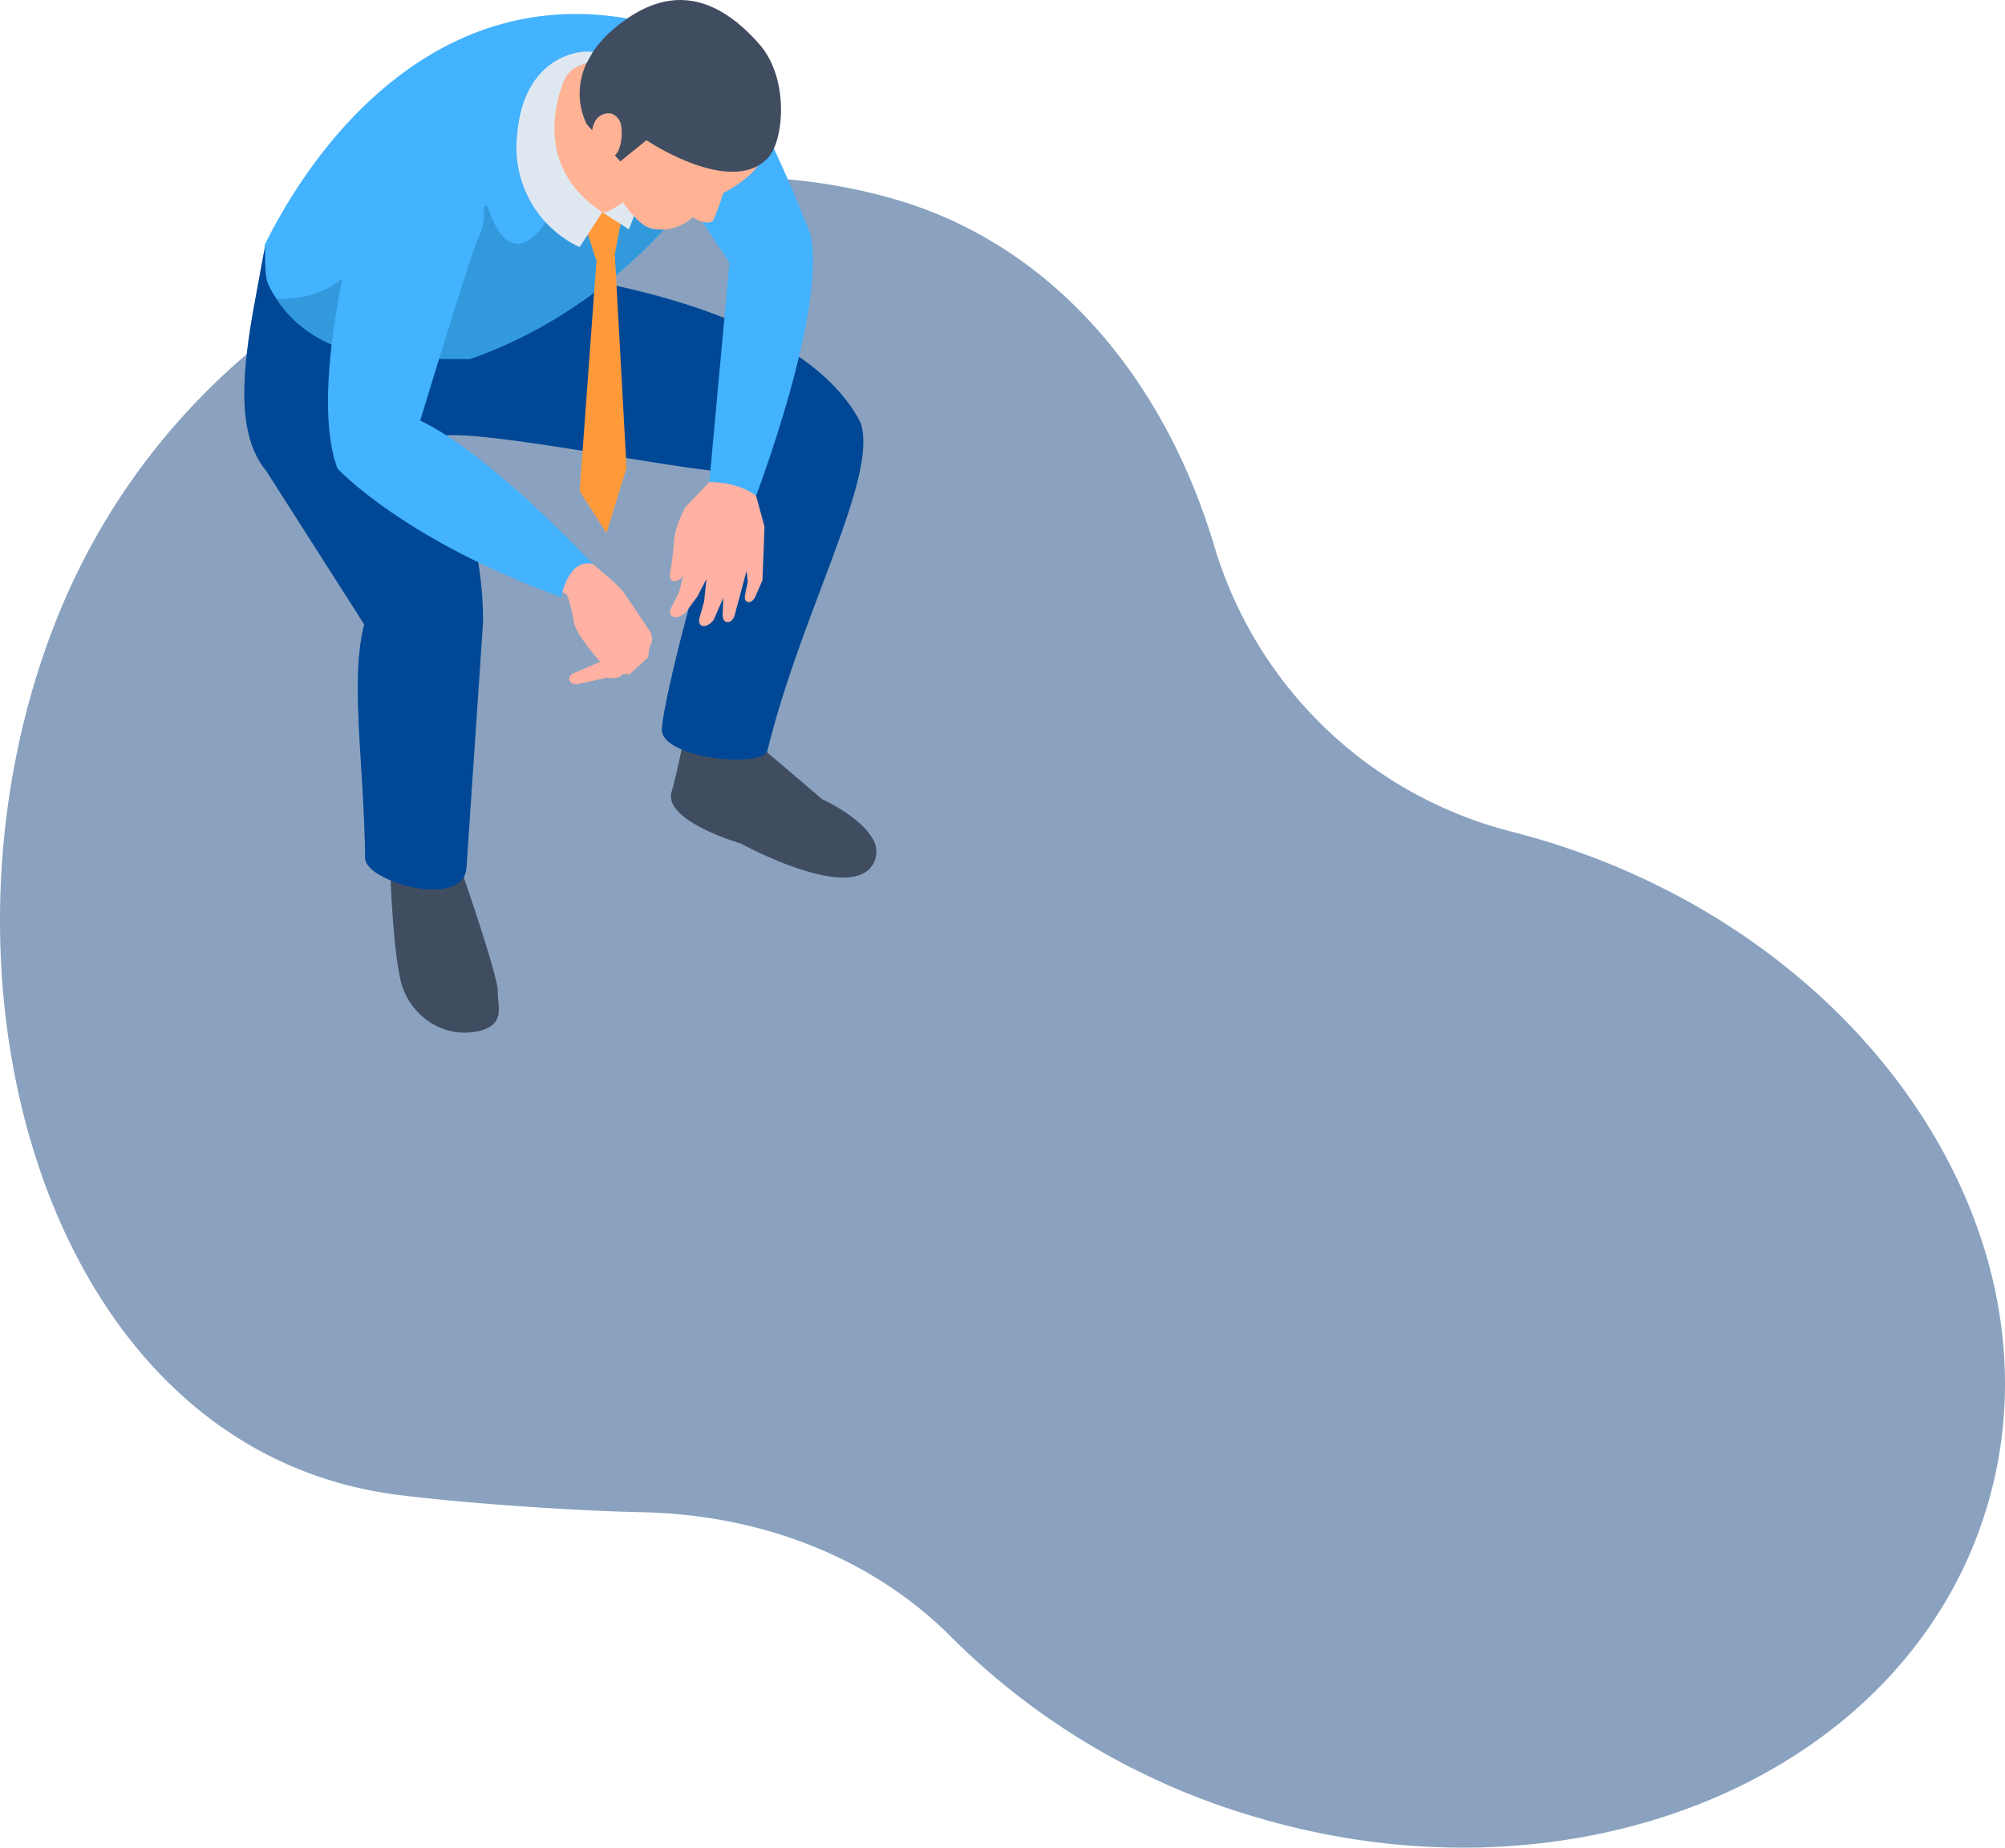 <svg xmlns="http://www.w3.org/2000/svg" xmlns:xlink="http://www.w3.org/1999/xlink" width="420" height="387" viewBox="0 0 420 387">
  <defs>
    <clipPath id="clip-path">
      <rect id="Rectangle_1917" data-name="Rectangle 1917" width="138.591" height="216.296" fill="none"/>
    </clipPath>
    <clipPath id="clip-path-2">
      <rect id="Rectangle_1916" data-name="Rectangle 1916" width="138.59" height="216.295" fill="none"/>
    </clipPath>
    <clipPath id="clip-path-3">
      <rect id="Rectangle_1914" data-name="Rectangle 1914" width="111.122" height="132.001" fill="none"/>
    </clipPath>
    <clipPath id="clip-path-4">
      <rect id="Rectangle_1915" data-name="Rectangle 1915" width="89.039" height="54.265" fill="none"/>
    </clipPath>
  </defs>
  <g id="Group_589" data-name="Group 589" transform="translate(-1373 -229)">
    <path id="pixta_92566040" d="M262.578,343.458A149.576,149.576,0,0,1,199.386,306c-17.074-17.191-40.608-25.78-64.984-26.264-15.291-.3-39.406-2.076-51.657-3.714C9.427,266.218-17.448,168.235,11.318,94.077c30.449-78.5,118.9-106.52,176.921-89.107,32.326,9.7,55.674,37.215,66.189,72.631a87.544,87.544,0,0,0,62.167,59.581q3.212.818,6.425,1.782c68.222,20.473,110,82.847,93.307,139.317S330.8,363.931,262.578,343.458" transform="translate(1373 266)" fill="#8aa2bf"/>
    <g id="pixta_75536062" transform="translate(1418 229)">
      <g id="Group_536" data-name="Group 536" clip-path="url(#clip-path)">
        <g id="Group_535" data-name="Group 535" transform="translate(0 0.001)">
          <g id="Group_534" data-name="Group 534" clip-path="url(#clip-path-2)">
            <path id="Path_864" data-name="Path 864" d="M53.578,89.925s23.157,12.708,27.776,4.189a5.19,5.19,0,0,0-.29-5.392c-2.7-4.584-10.415-8.057-10.415-8.057L58.113,69.986l-.866-8.032-14-2.292s-1.922,10.462-3.438,16.654c-.255,1.077-.508,2.015-.729,2.756-1.85,6.111,14.5,10.855,14.5,10.855" transform="translate(56.61 86.754)" fill="#404d61"/>
            <path id="Path_865" data-name="Path 865" d="M15.015,83.435s.567,14.582,2.165,20.8,7.812,11.434,15.115,10.415,5-5.635,5.139-8.528-7.095-23.83-7.095-23.83l-.324-1.274-2.859-11.2H16.473L15.211,81.56Z" transform="translate(21.834 101.52)" fill="#404d61"/>
            <path id="Path_866" data-name="Path 866" d="M106.372,123.711c-.7,3-14.771,2.393-20.161-1.394a3.015,3.015,0,0,1-.491-.38.573.573,0,0,1-.223-.174,4.31,4.31,0,0,1-.807-.967,3.293,3.293,0,0,1-.4-1.031c-.618-3.487,9.353-42.606,14.757-54.3-1.806-.081-4.167-.334-6.911-.7-.285-.047-.555-.079-.839-.11-1.126-.142-2.314-.317-3.551-.506-4.341-.65-9.272-1.443-14.327-2.268-.729-.128-1.443-.238-2.172-.366-12.57-2.044-25.582-4.074-32.066-3.865-.54.015-1.031.061-1.475.093C27.106,58.9,6.467,35.362,6.467,35.362s14.6-3.836,14.614-3.836l32.257-8.5s3.914.317,9.969,1.252c9.272,1.426,23.552,4.327,36.439,9.844,11.176,4.756,21.272,11.49,26.122,20.921,3.836,11.269-12.347,39.4-19.5,68.664" transform="translate(9.404 33.488)" fill="#004896"/>
            <path id="Path_867" data-name="Path 867" d="M7.1,68.279l20.526,32.154c-2.992,11.812-.091,28.362.2,48.81-.079,1.234,1.09,2.508,2.889,3.61,5.669,3.478,17.743,5.289,18.323-1.3l3.478-51.5a71.134,71.134,0,0,0-.7-10.5,167.338,167.338,0,0,0-6.9-28.755c-2.952-8.977-5.787-15.316-6.484-14.936l7.024-6.695,13.623-12.98L6.931,20.86c-.248,1.234-2.138,11.615-2.361,12.8C1.787,48.972,1.156,61.073,7.1,68.279" transform="translate(3.669 30.333)" fill="#004896"/>
            <g id="Group_530" data-name="Group 530" transform="translate(6.191 51.191)" opacity="0.5" style="mix-blend-mode: multiply;isolation: isolate">
              <g id="Group_529" data-name="Group 529">
                <g id="Group_528" data-name="Group 528" clip-path="url(#clip-path-3)">
                  <path id="Path_868" data-name="Path 868" d="M113.646,63.211c-8.243,17.071-15.3,38.454-21.7,62.259-.206-.157-.346-.285-.488-.38l-.226-.174a4.481,4.481,0,0,1-.807-.967,3.3,3.3,0,0,1-.393-1.028c-.618-3.487,9.348-42.606,14.757-54.305-1.809-.093-4.172-.348-6.913-.7-.287-.047-.552-.079-.839-.11-1.124-.16-2.317-.334-3.549-.508-4.344-.648-9.277-1.441-14.33-2.265-.731-.128-1.445-.238-2.174-.366C64.416,62.624,51.4,60.595,44.918,60.8a168.4,168.4,0,0,1,6.9,28.753l-9.939.38S25.82,76.493,15.611,73.624c5.723,10.352,13.473,20,17.579,23.918-3.914,9.591-3.043,32.89-2.471,55.319-1.809-1.109-2.965-2.378-2.886-3.615-.3-20.445-3.2-36.994-.206-48.818L7.1,68.284C1.154,61.071,1.792,48.977,4.563,33.651c.221-1.173,2.125-11.557,2.363-12.791L22.618,33.651s4.184,1.028,4.2,1.028l42.226-7.242c9.272,1.426,23.552,4.327,36.439,9.844l-.952,13.235c15.326,5.88-12.663,7.942,9.115,12.7" transform="translate(-2.523 -20.859)" fill="#004896"/>
                </g>
              </g>
            </g>
            <path id="Path_869" data-name="Path 869" d="M50.926,36,47.139,48.6l-5.083,5.318S39.907,57.9,39.732,60.8s-.763,6.553-.763,6.553c-.668,2.3,1.315,2.727,2.675.874L40.8,71.678l-1.463,2.847c-1.409,2.334.844,3.257,2.785,1.4l2.447-3.264,1.946-3.73-.5,4.754-.893,3.156c-.7,2.231,1.249,2.65,2.871.712l2.052-4.685-.13,3.416c-.147,2.187,1.949,2.2,2.508.223l2.479-9.262.27,2.206-.594,2.945c-.285,1.536,1.276,2.047,2.184.211l1.485-3.428.425-11.208L56.693,50.7l1.338-8.108Z" transform="translate(56.472 52.348)" fill="#ffb2a3"/>
            <path id="Path_870" data-name="Path 870" d="M32.209,46.926l6.5,2.965s5.038,4.189,6.005,5.35c.741.891,4.327,6.29,5.956,8.759a2.8,2.8,0,0,1,.258,2.6l-.412,1.014-.194,1.806-3.868,3.544H44.971s-.709,1.225-3.124.709l-6.479,1.418c-2,0-2.128-1.934-.388-2.449l5.286-2.255s-5.22-5.868-5.478-8.251a32.18,32.18,0,0,0-1.485-5.8l-5.478-3.031Z" transform="translate(40.463 68.236)" fill="#ffb2a3"/>
            <path id="Path_871" data-name="Path 871" d="M4.275,49.457c.155,7.083-.214,7.3,2.4,11.363C15.193,74.013,32.64,73.449,32.64,73.449H47.293c22.161-7.814,37.084-22.225,45.833-33.227a88.1,88.1,0,0,0,9.785-14.808s6.894-5.752-22.735-23.275C42.128-4.435,16.654,24.56,4.275,49.457" transform="translate(6.216 1.735)" fill="#43b2ff"/>
            <g id="Group_533" data-name="Group 533" transform="translate(12.891 20.923)" opacity="0.5" style="mix-blend-mode: multiply;isolation: isolate">
              <g id="Group_532" data-name="Group 532">
                <g id="Group_531" data-name="Group 531" clip-path="url(#clip-path-4)">
                  <path id="Path_872" data-name="Path 872" d="M5.253,50.158c8.518,13.193,25.965,12.629,25.965,12.629H45.871C68.032,54.973,82.956,40.562,91.7,29.56L94.291,8.526,70.312,9.91C68.148,25.641,56.454,51.989,49.4,30.662L26.2,35.7S21.649,50.978,5.253,50.158" transform="translate(-5.252 -8.526)" fill="#227fbc"/>
                </g>
              </g>
            </g>
            <path id="Path_873" data-name="Path 873" d="M34.663,15.289l-1.8,11.574,1.8,5.544L31.139,80.65l5.627,8.766,4.2-13.665L38.508,31.018l1.438-7.608-3.181-8.121Z" transform="translate(45.28 22.232)" fill="#ff9a3a"/>
            <path id="Path_874" data-name="Path 874" d="M19.176,16.86S4.4,62.956,11.664,82.292c0,0,13.576,14.825,46.837,26.944,0,0,1.47-8.251,6.626-6.96,0,0-21.452-23.076-36.149-30.039,0,0,10.639-35.163,12.249-38.417C47.286,21.574,27.044.559,19.176,16.86" transform="translate(14.043 15.853)" fill="#43b2ff"/>
            <path id="Path_875" data-name="Path 875" d="M35.732,21.438,55.844,51.8,51.632,97.729s5.919-.12,9.787,2.881c0,0,14.727-38.564,11.441-54.614,0,0-14.116-37.32-23.979-42.928S35.732,21.438,35.732,21.438" transform="translate(51.959 3.226)" fill="#43b2ff"/>
            <path id="Path_876" data-name="Path 876" d="M33.068,23.124l5.6,3.615,4.579-12.079H36.315Z" transform="translate(48.085 21.316)" fill="#dfe8f1"/>
            <path id="Path_877" data-name="Path 877" d="M43.971,4.741c-6.553,2.066-10.462,3.073-14.489,6.354-4.69,3.824-5.205,27.4,13.674,26.421,0,0,8.035-3.468,10.354-10.963S43.971,4.741,43.971,4.741" transform="translate(38.888 6.893)" fill="#ffb294"/>
            <path id="Path_878" data-name="Path 878" d="M68.014,14.439,67.1,21.308s-1.593,3.1-7.571,6.192a51.806,51.806,0,0,1-2.081,5.674c-1.009,1.421-4.324-.481-4.27-.641a9.58,9.58,0,0,1-8.7,2.4c-5.392-1.281-12.168-16.705-12.168-16.705l5.549-9.34Z" transform="translate(46.982 12.924)" fill="#ffb294"/>
            <path id="Path_879" data-name="Path 879" d="M32.675,26.082s-6.864-11.7,8.432-22.2c8.035-5.517,17.4-6.3,27.648,5.338,6.339,7.2,5.181,20.107,1.934,23.734-7.556,8.437-25.376-3.428-25.55-3.588l-5.487,4.442Z" transform="translate(45.281 0)" fill="#404d61"/>
            <path id="Path_880" data-name="Path 880" d="M38.415,12.507a3.24,3.24,0,0,0-2.091-2.768,3.27,3.27,0,0,0-3.554,1.941,9.529,9.529,0,0,0-.633,4.309c.012,1.193.1,2.557,1.036,3.3,1.617,1.286,3.816-.255,4.629-1.74a9.747,9.747,0,0,0,.614-5.041" transform="translate(46.728 14.034)" fill="#ffb294"/>
            <path id="Path_881" data-name="Path 881" d="M35.553,10.782C33.445,16.3,30.387,29.3,43.691,38.04l-4.734,7.326A23.021,23.021,0,0,1,25.83,22.346C26.988,5.209,39.269,3.93,41.7,4.5l-1.3,2.307L39.075,7.3a5.97,5.97,0,0,0-3.522,3.485" transform="translate(37.462 6.399)" fill="#dfe8f1"/>
          </g>
        </g>
      </g>
    </g>
  </g>
</svg>
